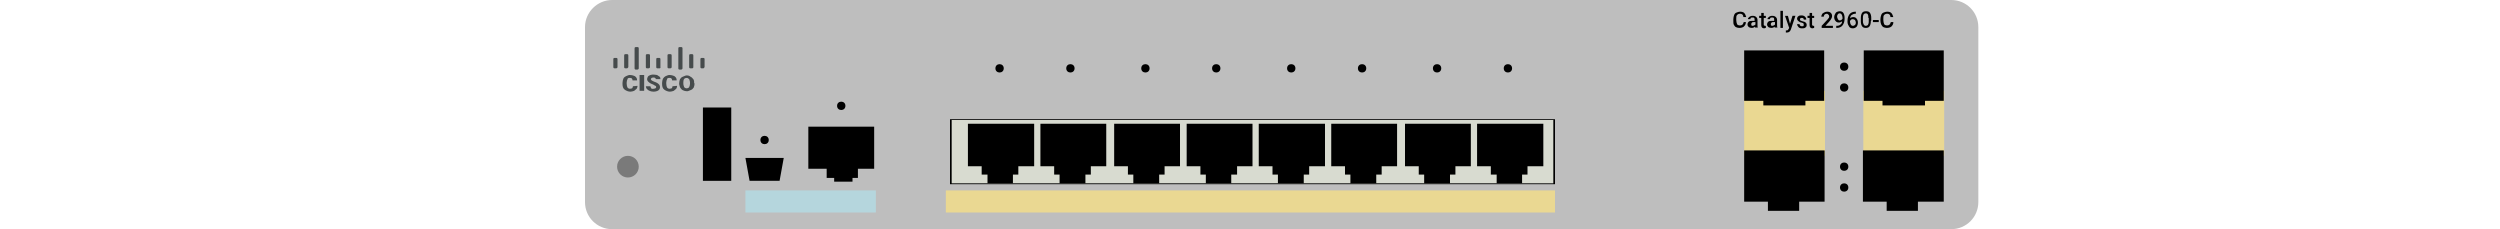 <?xml version="1.0" encoding="utf-8"?>
<!-- Copyright 2022 Virtual Console LLC. All rights reserved. Generator: Adobe Illustrator 23.1.0, SVG Export Plug-In . SVG Version: 6.00 Build 0)  -->
<svg version="1.1" id="Cisco_Catalyst_2960-L8-TSLL" xmlns="http://www.w3.org/2000/svg" xmlns:xlink="http://www.w3.org/1999/xlink" x="0px" y="0px"
	 viewBox="0 0 600 55" style="enable-background:new 0 0 600 55;" xml:space="preserve">
<style type="text/css">
	.st0{fill:#BEBEBE;}
	.st1{fill:#D8DBD0;}
	.st2{fill:#EAD892;}
	.st3{fill:#7A7A7A;}
	.st4{fill:#B5D6DD;}
	.st5{fill:#464B4C;}
	.st6{enable-background:new    ;}
	.st7{fill:none;}
</style>
<path class="st0" d="M146.9,0h321.4c3.6,0,6.5,2.9,6.5,6.5v42c0,3.6-2.9,6.5-6.5,6.5H146.9c-3.6,0-6.5-2.9-6.5-6.5v-42
	C140.4,2.9,143.4,0,146.9,0z"/>
<g>
	<rect x="228" y="28.7" class="st1" width="145.2" height="15.4"/>
	<path d="M373.2,44.2H228V28.6h145.2V44.2z M228.4,44h144.4V28.8H228.4V44z"/>
</g>
<polygon points="357.8,39.9 357.8,41.9 359.2,41.9 359.2,44 365.3,44 365.3,41.9 366.6,41.9 366.6,39.9 370.4,39.9 370.4,29.7 
	354.5,29.7 354.5,39.9 "/>
<polygon points="340.5,39.9 340.5,41.9 341.8,41.9 341.8,44 348,44 348,41.9 349.3,41.9 349.3,39.9 353,39.9 353,29.7 337.2,29.7 
	337.2,39.9 "/>
<polygon points="322.8,39.9 322.8,41.9 324.1,41.9 324.1,44 330.3,44 330.3,41.9 331.6,41.9 331.6,39.9 335.3,39.9 335.3,29.7 
	319.5,29.7 319.5,39.9 "/>
<polygon points="305.4,39.9 305.4,41.9 306.7,41.9 306.7,44 312.9,44 312.9,41.9 314.2,41.9 314.2,39.9 318,39.9 318,29.7 
	302.1,29.7 302.1,39.9 "/>
<rect x="418.6" y="21.8" class="st2" width="19.4" height="15.6"/>
<rect x="447.2" y="21.8" class="st2" width="19.4" height="15.6"/>
<polygon points="288.1,39.9 288.1,41.9 289.4,41.9 289.4,44 295.5,44 295.5,41.9 296.9,41.9 296.9,39.9 300.6,39.9 300.6,29.7 
	284.8,29.7 284.8,39.9 "/>
<polygon points="270.7,39.9 270.7,41.9 272,41.9 272,44 278.2,44 278.2,41.9 279.5,41.9 279.5,39.9 283.2,39.9 283.2,29.7 
	267.4,29.7 267.4,39.9 "/>
<polygon points="253,39.9 253,41.9 254.3,41.9 254.3,44 260.5,44 260.5,41.9 261.8,41.9 261.8,39.9 265.5,39.9 265.5,29.7 
	249.7,29.7 249.7,39.9 "/>
<polygon points="235.6,39.9 235.6,41.9 237,41.9 237,44 243.1,44 243.1,41.9 244.4,41.9 244.4,39.9 248.2,39.9 248.2,29.7 
	232.3,29.7 232.3,39.9 "/>
<polygon points="437.9,36.1 418.6,36.1 418.6,48.4 424.3,48.4 424.3,50.6 431.8,50.6 431.8,48.4 437.9,48.4 "/>
<polygon points="466.5,36.1 447.1,36.1 447.1,48.4 452.8,48.4 452.8,50.6 460.3,50.6 460.3,48.4 466.5,48.4 "/>
<polygon points="209.8,30.4 194,30.4 194,40.5 198.4,40.5 198.4,42.7 200.2,42.7 200.2,43.6 204.6,43.6 204.6,42.7 205.9,42.7 
	205.9,40.5 209.8,40.5 "/>
<rect x="168.7" y="25.8" width="6.8" height="17.6"/>
<polygon points="188.1,37.9 187.1,43.4 179.9,43.4 178.9,37.9 "/>
<circle class="st3" cx="150.7" cy="40" r="2.6"/>
<rect x="178.9" y="45.7" class="st4" width="31.3" height="5.3"/>
<rect x="227" y="45.7" class="st2" width="146.2" height="5.3"/>
<g>
	<path class="st5" d="M153,16.7h-0.4c-0.2,0-0.3-0.1-0.3-0.3v-4.8c0-0.2,0.1-0.3,0.3-0.3h0.4c0.2,0,0.3,0.1,0.3,0.3v4.8
		C153.3,16.6,153.1,16.7,153,16.7z"/>
	<path class="st5" d="M163.5,16.7h-0.4c-0.2,0-0.3-0.1-0.3-0.3v-4.8c0-0.2,0.1-0.3,0.3-0.3h0.4c0.2,0,0.3,0.1,0.3,0.3v4.8
		C163.8,16.6,163.6,16.7,163.5,16.7z"/>
	<path class="st5" d="M150.5,16.4h-0.4c-0.2,0-0.3-0.1-0.3-0.3v-2.8c0-0.2,0.1-0.3,0.3-0.3h0.4c0.2,0,0.3,0.1,0.3,0.3v2.8
		C150.7,16.3,150.6,16.4,150.5,16.4z"/>
	<path class="st5" d="M147.9,16.4h-0.4c-0.2,0-0.3-0.1-0.3-0.3v-1.9c0-0.2,0.1-0.3,0.3-0.3h0.4c0.2,0,0.3,0.1,0.3,0.3v1.9
		C148.2,16.3,148,16.4,147.9,16.4z"/>
	<path class="st5" d="M160.9,16.4h-0.4c-0.2,0-0.3-0.1-0.3-0.3v-2.8c0-0.2,0.1-0.3,0.3-0.3h0.4c0.2,0,0.3,0.1,0.3,0.3v2.8
		C161.2,16.3,161,16.4,160.9,16.4z"/>
	<path class="st5" d="M155.7,16.4h-0.4c-0.2,0-0.3-0.1-0.3-0.3v-2.8c0-0.2,0.1-0.3,0.3-0.3h0.4c0.2,0,0.3,0.1,0.3,0.3v2.8
		C156,16.3,155.8,16.4,155.7,16.4z"/>
	<path class="st5" d="M158.3,16.4h-0.5c-0.2,0-0.3-0.1-0.3-0.3v-1.9c0-0.2,0.1-0.3,0.3-0.3h0.4c0.2,0,0.3,0.1,0.3,0.3v1.9
		C158.6,16.3,158.4,16.4,158.3,16.4z"/>
	<path class="st5" d="M166.1,16.4h-0.4c-0.2,0-0.3-0.1-0.3-0.3v-2.8c0-0.2,0.1-0.3,0.3-0.3h0.4c0.2,0,0.3,0.1,0.3,0.3v2.8
		C166.4,16.3,166.3,16.4,166.1,16.4z"/>
	<path class="st5" d="M168.8,16.4h-0.4c-0.2,0-0.3-0.1-0.3-0.3v-1.9c0-0.2,0.1-0.3,0.3-0.3h0.4c0.2,0,0.3,0.1,0.3,0.3v1.9
		C169,16.3,168.9,16.4,168.8,16.4z"/>
	<g class="st6">
		<path class="st5" d="M153,20.6c0,0.3-0.1,0.5-0.2,0.7c-0.2,0.2-0.4,0.3-0.6,0.5c-0.3,0.1-0.6,0.2-0.9,0.2c-0.5,0-1-0.2-1.4-0.5
			c-0.4-0.3-0.5-0.8-0.5-1.4v-0.2c0-0.4,0.1-0.7,0.2-1s0.4-0.5,0.6-0.6c0.3-0.1,0.6-0.3,0.9-0.3c0.5,0,0.9,0.1,1.3,0.3
			c0.4,0.3,0.5,0.6,0.5,1h-1.1c0-0.3-0.1-0.4-0.2-0.5c-0.1-0.1-0.4-0.1-0.5-0.1c-0.3,0-0.5,0.1-0.5,0.3c-0.1,0.2-0.2,0.5-0.2,0.8
			v0.3c0,0.4,0.1,0.7,0.2,0.9s0.4,0.3,0.6,0.3s0.4-0.1,0.5-0.1c0.1-0.1,0.2-0.3,0.2-0.5L153,20.6L153,20.6z"/>
		<path class="st5" d="M154.6,21.8h-1.1V18h1.1V21.8z"/>
		<path class="st5" d="M157.5,20.9c0-0.1-0.1-0.3-0.2-0.3c-0.1-0.1-0.3-0.1-0.5-0.3c-0.3-0.1-0.5-0.2-0.7-0.3
			c-0.5-0.3-0.8-0.6-0.8-1c0-0.2,0.1-0.4,0.2-0.6c0.1-0.2,0.4-0.3,0.6-0.4c0.3-0.1,0.5-0.1,0.8-0.1s0.6,0.1,0.8,0.1
			c0.2,0.1,0.4,0.3,0.6,0.4c0.2,0.2,0.2,0.4,0.2,0.6h-1.1c0-0.1-0.1-0.3-0.2-0.3c-0.1-0.1-0.3-0.1-0.4-0.1c-0.2,0-0.4,0.1-0.4,0.1
			c-0.1,0.1-0.2,0.2-0.2,0.3c0,0.1,0.1,0.2,0.2,0.3c0.1,0.1,0.4,0.2,0.6,0.3c0.3,0.1,0.5,0.2,0.7,0.3c0.5,0.3,0.7,0.6,0.7,1
			c0,0.3-0.1,0.6-0.4,0.8c-0.3,0.2-0.7,0.3-1.2,0.3c-0.4,0-0.7-0.1-0.9-0.2c-0.3-0.1-0.5-0.3-0.7-0.5c-0.1-0.2-0.2-0.4-0.2-0.6h1.1
			c0,0.2,0.1,0.3,0.2,0.5s0.4,0.1,0.6,0.1c0.2,0,0.3-0.1,0.4-0.1C157.4,21.1,157.5,21,157.5,20.9z"/>
		<path class="st5" d="M162.5,20.6c0,0.3-0.1,0.5-0.2,0.7c-0.2,0.2-0.4,0.3-0.6,0.5c-0.3,0.1-0.6,0.2-0.9,0.2c-0.5,0-1-0.2-1.4-0.5
			c-0.4-0.3-0.5-0.8-0.5-1.4v-0.2c0-0.4,0.1-0.7,0.2-1c0.2-0.3,0.4-0.5,0.6-0.6c0.3-0.1,0.6-0.3,0.9-0.3c0.5,0,0.9,0.1,1.3,0.3
			c0.4,0.3,0.5,0.6,0.5,1h-1.1c0-0.3-0.1-0.4-0.2-0.5c-0.1-0.1-0.4-0.1-0.5-0.1c-0.3,0-0.5,0.1-0.5,0.3c-0.1,0.2-0.2,0.5-0.2,0.8
			v0.3c0,0.4,0.1,0.7,0.2,0.9s0.4,0.3,0.6,0.3s0.4-0.1,0.5-0.1c0.1-0.1,0.2-0.3,0.2-0.5L162.5,20.6L162.5,20.6z"/>
		<path class="st5" d="M166.7,20c0,0.4-0.1,0.7-0.2,1c-0.2,0.3-0.4,0.5-0.7,0.6c-0.3,0.1-0.6,0.3-0.9,0.3c-0.4,0-0.7-0.1-0.9-0.2
			c-0.3-0.1-0.5-0.3-0.7-0.6s-0.2-0.6-0.3-0.9v-0.2c0-0.4,0.1-0.7,0.2-1c0.2-0.3,0.4-0.5,0.7-0.6c0.3-0.1,0.6-0.3,0.9-0.3
			c0.4,0,0.7,0.1,0.9,0.3c0.3,0.1,0.5,0.4,0.7,0.6c0.2,0.3,0.2,0.6,0.2,1L166.7,20L166.7,20L166.7,20z M165.6,19.9
			c0-0.4-0.1-0.6-0.2-0.9c-0.2-0.2-0.4-0.3-0.6-0.3c-0.5,0-0.8,0.3-0.8,1V20c0,0.4,0.1,0.6,0.2,0.9c0.1,0.2,0.4,0.3,0.6,0.3
			c0.2,0,0.5-0.1,0.6-0.3c0.1-0.2,0.2-0.5,0.2-0.8L165.6,19.9L165.6,19.9z"/>
	</g>
</g>
<rect y="0" class="st7" width="600" height="55"/>
<circle cx="442.6" cy="40" r="1"/>
<circle cx="442.6" cy="45" r="1"/>
<circle cx="442.6" cy="16" r="1"/>
<circle cx="442.6" cy="21" r="1"/>
<polygon points="466.5,12.1 447.3,12.1 447.3,24.2 451.8,24.2 451.8,25.3 462,25.3 462,24.2 466.5,24.2 "/>
<polygon points="437.8,12.1 418.6,12.1 418.6,24.2 423.2,24.2 423.2,25.3 433.3,25.3 433.3,24.2 437.8,24.2 "/>
<circle cx="183.5" cy="33.6" r="1"/>
<circle cx="201.9" cy="25.4" r="1"/>
<circle cx="239.9" cy="16.4" r="1"/>
<circle cx="256.9" cy="16.4" r="1"/>
<circle cx="274.9" cy="16.4" r="1"/>
<circle cx="291.9" cy="16.4" r="1"/>
<circle cx="309.9" cy="16.4" r="1"/>
<circle cx="326.9" cy="16.4" r="1"/>
<circle cx="344.9" cy="16.4" r="1"/>
<circle cx="361.9" cy="16.4" r="1"/>
<g>
	<path d="M419,5.4c0,0.4-0.2,0.7-0.5,1c-0.3,0.2-0.6,0.3-1.1,0.3c-0.3,0-0.6-0.1-0.8-0.2s-0.4-0.4-0.5-0.6S416,5.3,416,4.9V4.6
		c0-0.4,0.1-0.7,0.2-1c0.1-0.3,0.3-0.5,0.6-0.6s0.5-0.2,0.8-0.2c0.4,0,0.8,0.1,1,0.3s0.4,0.6,0.5,1h-0.7c0-0.3-0.1-0.5-0.2-0.6
		s-0.3-0.2-0.6-0.2c-0.3,0-0.5,0.1-0.7,0.3c-0.2,0.2-0.2,0.5-0.2,0.9v0.3c0,0.4,0.1,0.7,0.2,1c0.1,0.2,0.4,0.3,0.7,0.3
		c0.3,0,0.5-0.1,0.6-0.2c0.1-0.1,0.2-0.3,0.3-0.6H419z"/>
	<path d="M421.3,6.7c0-0.1-0.1-0.1-0.1-0.3c-0.2,0.2-0.5,0.3-0.8,0.3c-0.3,0-0.5-0.1-0.7-0.2c-0.2-0.2-0.3-0.4-0.3-0.6
		c0-0.3,0.1-0.5,0.3-0.7s0.6-0.2,1-0.2h0.4V4.7c0-0.1,0-0.3-0.1-0.4s-0.2-0.1-0.4-0.1c-0.1,0-0.3,0-0.4,0.1
		c-0.1,0.1-0.1,0.2-0.1,0.3h-0.6c0-0.2,0.1-0.3,0.2-0.4c0.1-0.1,0.2-0.2,0.4-0.3c0.2-0.1,0.4-0.1,0.6-0.1c0.3,0,0.6,0.1,0.8,0.3
		c0.2,0.2,0.3,0.4,0.3,0.7V6c0,0.3,0,0.5,0.1,0.6v0H421.3z M420.6,6.2c0.1,0,0.2,0,0.4-0.1c0.1-0.1,0.2-0.1,0.3-0.2V5.3h-0.3
		c-0.2,0-0.4,0-0.5,0.1c-0.1,0.1-0.2,0.2-0.2,0.4c0,0.1,0,0.2,0.1,0.3C420.3,6.2,420.4,6.2,420.6,6.2z"/>
	<path d="M423.3,3.1v0.7h0.5v0.5h-0.5v1.6c0,0.1,0,0.2,0.1,0.2c0,0,0.1,0.1,0.2,0.1c0.1,0,0.1,0,0.2,0v0.5c-0.1,0-0.3,0.1-0.4,0.1
		c-0.5,0-0.7-0.3-0.7-0.8V4.3h-0.5V3.8h0.5V3.1H423.3z"/>
	<path d="M426,6.7c0-0.1-0.1-0.1-0.1-0.3c-0.2,0.2-0.5,0.3-0.8,0.3c-0.3,0-0.5-0.1-0.7-0.2c-0.2-0.2-0.3-0.4-0.3-0.6
		c0-0.3,0.1-0.5,0.3-0.7s0.6-0.2,1-0.2h0.4V4.7c0-0.1,0-0.3-0.1-0.4s-0.2-0.1-0.4-0.1c-0.1,0-0.3,0-0.4,0.1
		c-0.1,0.1-0.1,0.2-0.1,0.3h-0.6c0-0.2,0.1-0.3,0.2-0.4c0.1-0.1,0.2-0.2,0.4-0.3c0.2-0.1,0.4-0.1,0.6-0.1c0.3,0,0.6,0.1,0.8,0.3
		c0.2,0.2,0.3,0.4,0.3,0.7V6c0,0.3,0,0.5,0.1,0.6v0H426z M425.3,6.2c0.1,0,0.2,0,0.4-0.1c0.1-0.1,0.2-0.1,0.3-0.2V5.3h-0.3
		c-0.2,0-0.4,0-0.5,0.1c-0.1,0.1-0.2,0.2-0.2,0.4c0,0.1,0,0.2,0.1,0.3C425.1,6.2,425.2,6.2,425.3,6.2z"/>
	<path d="M427.9,6.7h-0.6V2.6h0.6V6.7z"/>
	<path d="M429.6,5.7l0.6-1.9h0.7l-1.1,3.3c-0.2,0.5-0.5,0.7-0.9,0.7c-0.1,0-0.2,0-0.3,0V7.3l0.1,0c0.2,0,0.3,0,0.4-0.1
		c0.1-0.1,0.1-0.2,0.2-0.3l0.1-0.2l-1-2.9h0.7L429.6,5.7z"/>
	<path d="M432.9,5.9c0-0.1,0-0.2-0.1-0.3s-0.3-0.1-0.5-0.2c-0.2,0-0.4-0.1-0.5-0.2c-0.3-0.2-0.5-0.4-0.5-0.7c0-0.2,0.1-0.5,0.3-0.6
		c0.2-0.2,0.5-0.2,0.8-0.2c0.3,0,0.6,0.1,0.8,0.3c0.2,0.2,0.3,0.4,0.3,0.7h-0.6c0-0.1,0-0.2-0.1-0.3c-0.1-0.1-0.2-0.1-0.4-0.1
		c-0.1,0-0.3,0-0.3,0.1c-0.1,0.1-0.1,0.2-0.1,0.3c0,0.1,0,0.2,0.1,0.2c0.1,0.1,0.3,0.1,0.5,0.2s0.5,0.1,0.6,0.2s0.3,0.2,0.3,0.3
		c0.1,0.1,0.1,0.2,0.1,0.4c0,0.3-0.1,0.5-0.3,0.6c-0.2,0.2-0.5,0.2-0.8,0.2c-0.2,0-0.4,0-0.6-0.1c-0.2-0.1-0.3-0.2-0.4-0.4
		c-0.1-0.1-0.2-0.3-0.2-0.5h0.6c0,0.2,0.1,0.3,0.2,0.4c0.1,0.1,0.2,0.1,0.4,0.1c0.2,0,0.3,0,0.4-0.1C432.8,6.1,432.9,6,432.9,5.9z"
		/>
	<path d="M434.9,3.1v0.7h0.5v0.5h-0.5v1.6c0,0.1,0,0.2,0.1,0.2c0,0,0.1,0.1,0.2,0.1c0.1,0,0.1,0,0.2,0v0.5c-0.1,0-0.3,0.1-0.4,0.1
		c-0.5,0-0.7-0.3-0.7-0.8V4.3h-0.5V3.8h0.5V3.1H434.9z"/>
	<path d="M439.8,6.7h-2.6V6.2l1.3-1.4c0.2-0.2,0.3-0.4,0.4-0.5C439,4.2,439,4,439,3.9c0-0.2-0.1-0.3-0.2-0.4s-0.2-0.2-0.4-0.2
		c-0.2,0-0.4,0.1-0.5,0.2c-0.1,0.1-0.2,0.3-0.2,0.5h-0.6c0-0.2,0.1-0.4,0.2-0.6c0.1-0.2,0.3-0.3,0.5-0.4s0.4-0.2,0.7-0.2
		c0.4,0,0.7,0.1,0.9,0.3s0.3,0.4,0.3,0.8c0,0.2-0.1,0.4-0.2,0.6c-0.1,0.2-0.3,0.5-0.5,0.7l-0.9,1h1.8V6.7z"/>
	<path d="M442.1,5.1c-0.2,0.2-0.5,0.3-0.8,0.3c-0.3,0-0.6-0.1-0.8-0.4c-0.2-0.2-0.3-0.6-0.3-0.9c0-0.3,0.1-0.5,0.2-0.7
		s0.2-0.4,0.4-0.5c0.2-0.1,0.4-0.2,0.7-0.2c0.4,0,0.7,0.1,0.9,0.4c0.2,0.3,0.3,0.7,0.3,1.2v0.2c0,0.7-0.2,1.2-0.5,1.6
		c-0.3,0.4-0.8,0.6-1.4,0.6h-0.1V6.2h0.1c0.4,0,0.7-0.1,0.9-0.3C442,5.7,442.1,5.4,442.1,5.1z M441.5,4.9c0.1,0,0.2,0,0.4-0.1
		s0.2-0.2,0.3-0.3V4.2c0-0.3-0.1-0.5-0.2-0.7c-0.1-0.2-0.3-0.3-0.5-0.3s-0.3,0.1-0.4,0.2c-0.1,0.2-0.2,0.3-0.2,0.6
		c0,0.2,0.1,0.4,0.2,0.6C441.2,4.8,441.3,4.9,441.5,4.9z"/>
	<path d="M445.4,2.8v0.5h-0.1c-0.4,0-0.6,0.1-0.9,0.3s-0.3,0.5-0.4,0.8c0.2-0.2,0.5-0.3,0.8-0.3c0.3,0,0.6,0.1,0.8,0.4
		c0.2,0.2,0.3,0.6,0.3,0.9c0,0.4-0.1,0.7-0.3,1c-0.2,0.2-0.5,0.4-0.9,0.4c-0.4,0-0.7-0.1-0.9-0.4c-0.2-0.3-0.4-0.7-0.4-1.1V5
		c0-0.7,0.2-1.2,0.5-1.6C444.2,3,444.7,2.8,445.4,2.8L445.4,2.8z M444.7,4.6c-0.1,0-0.3,0-0.4,0.1c-0.1,0.1-0.2,0.2-0.3,0.3v0.2
		c0,0.3,0.1,0.5,0.2,0.7s0.3,0.3,0.5,0.3c0.2,0,0.3-0.1,0.5-0.2c0.1-0.1,0.2-0.3,0.2-0.6c0-0.2-0.1-0.4-0.2-0.6
		C445,4.7,444.9,4.6,444.7,4.6z"/>
	<path d="M449,5c0,0.6-0.1,1-0.3,1.3s-0.5,0.4-0.9,0.4c-0.4,0-0.7-0.1-0.9-0.4c-0.2-0.3-0.3-0.7-0.3-1.2V4.4c0-0.6,0.1-1,0.3-1.3
		s0.5-0.4,1-0.4c0.4,0,0.7,0.1,0.9,0.4s0.3,0.7,0.3,1.2V5z M448.4,4.3c0-0.4,0-0.6-0.1-0.8c-0.1-0.2-0.3-0.3-0.5-0.3
		c-0.2,0-0.4,0.1-0.5,0.2c-0.1,0.2-0.2,0.4-0.2,0.8v0.9c0,0.4,0.1,0.6,0.2,0.8c0.1,0.2,0.3,0.3,0.5,0.3c0.2,0,0.4-0.1,0.5-0.2
		c0.1-0.2,0.2-0.4,0.2-0.8V4.3z"/>
	<path d="M450.9,5.3h-1.4V4.8h1.4V5.3z"/>
	<path d="M454.4,5.4c0,0.4-0.2,0.7-0.5,1c-0.3,0.2-0.6,0.3-1.1,0.3c-0.3,0-0.6-0.1-0.8-0.2s-0.4-0.4-0.5-0.6s-0.2-0.6-0.2-0.9V4.6
		c0-0.4,0.1-0.7,0.2-1c0.1-0.3,0.3-0.5,0.6-0.6s0.5-0.2,0.8-0.2c0.4,0,0.8,0.1,1,0.3s0.4,0.6,0.5,1h-0.7c0-0.3-0.1-0.5-0.2-0.6
		s-0.3-0.2-0.6-0.2c-0.3,0-0.5,0.1-0.7,0.3c-0.2,0.2-0.2,0.5-0.2,0.9v0.3c0,0.4,0.1,0.7,0.2,1c0.1,0.2,0.4,0.3,0.7,0.3
		c0.3,0,0.5-0.1,0.6-0.2c0.1-0.1,0.2-0.3,0.3-0.6H454.4z"/>
</g>
</svg>
